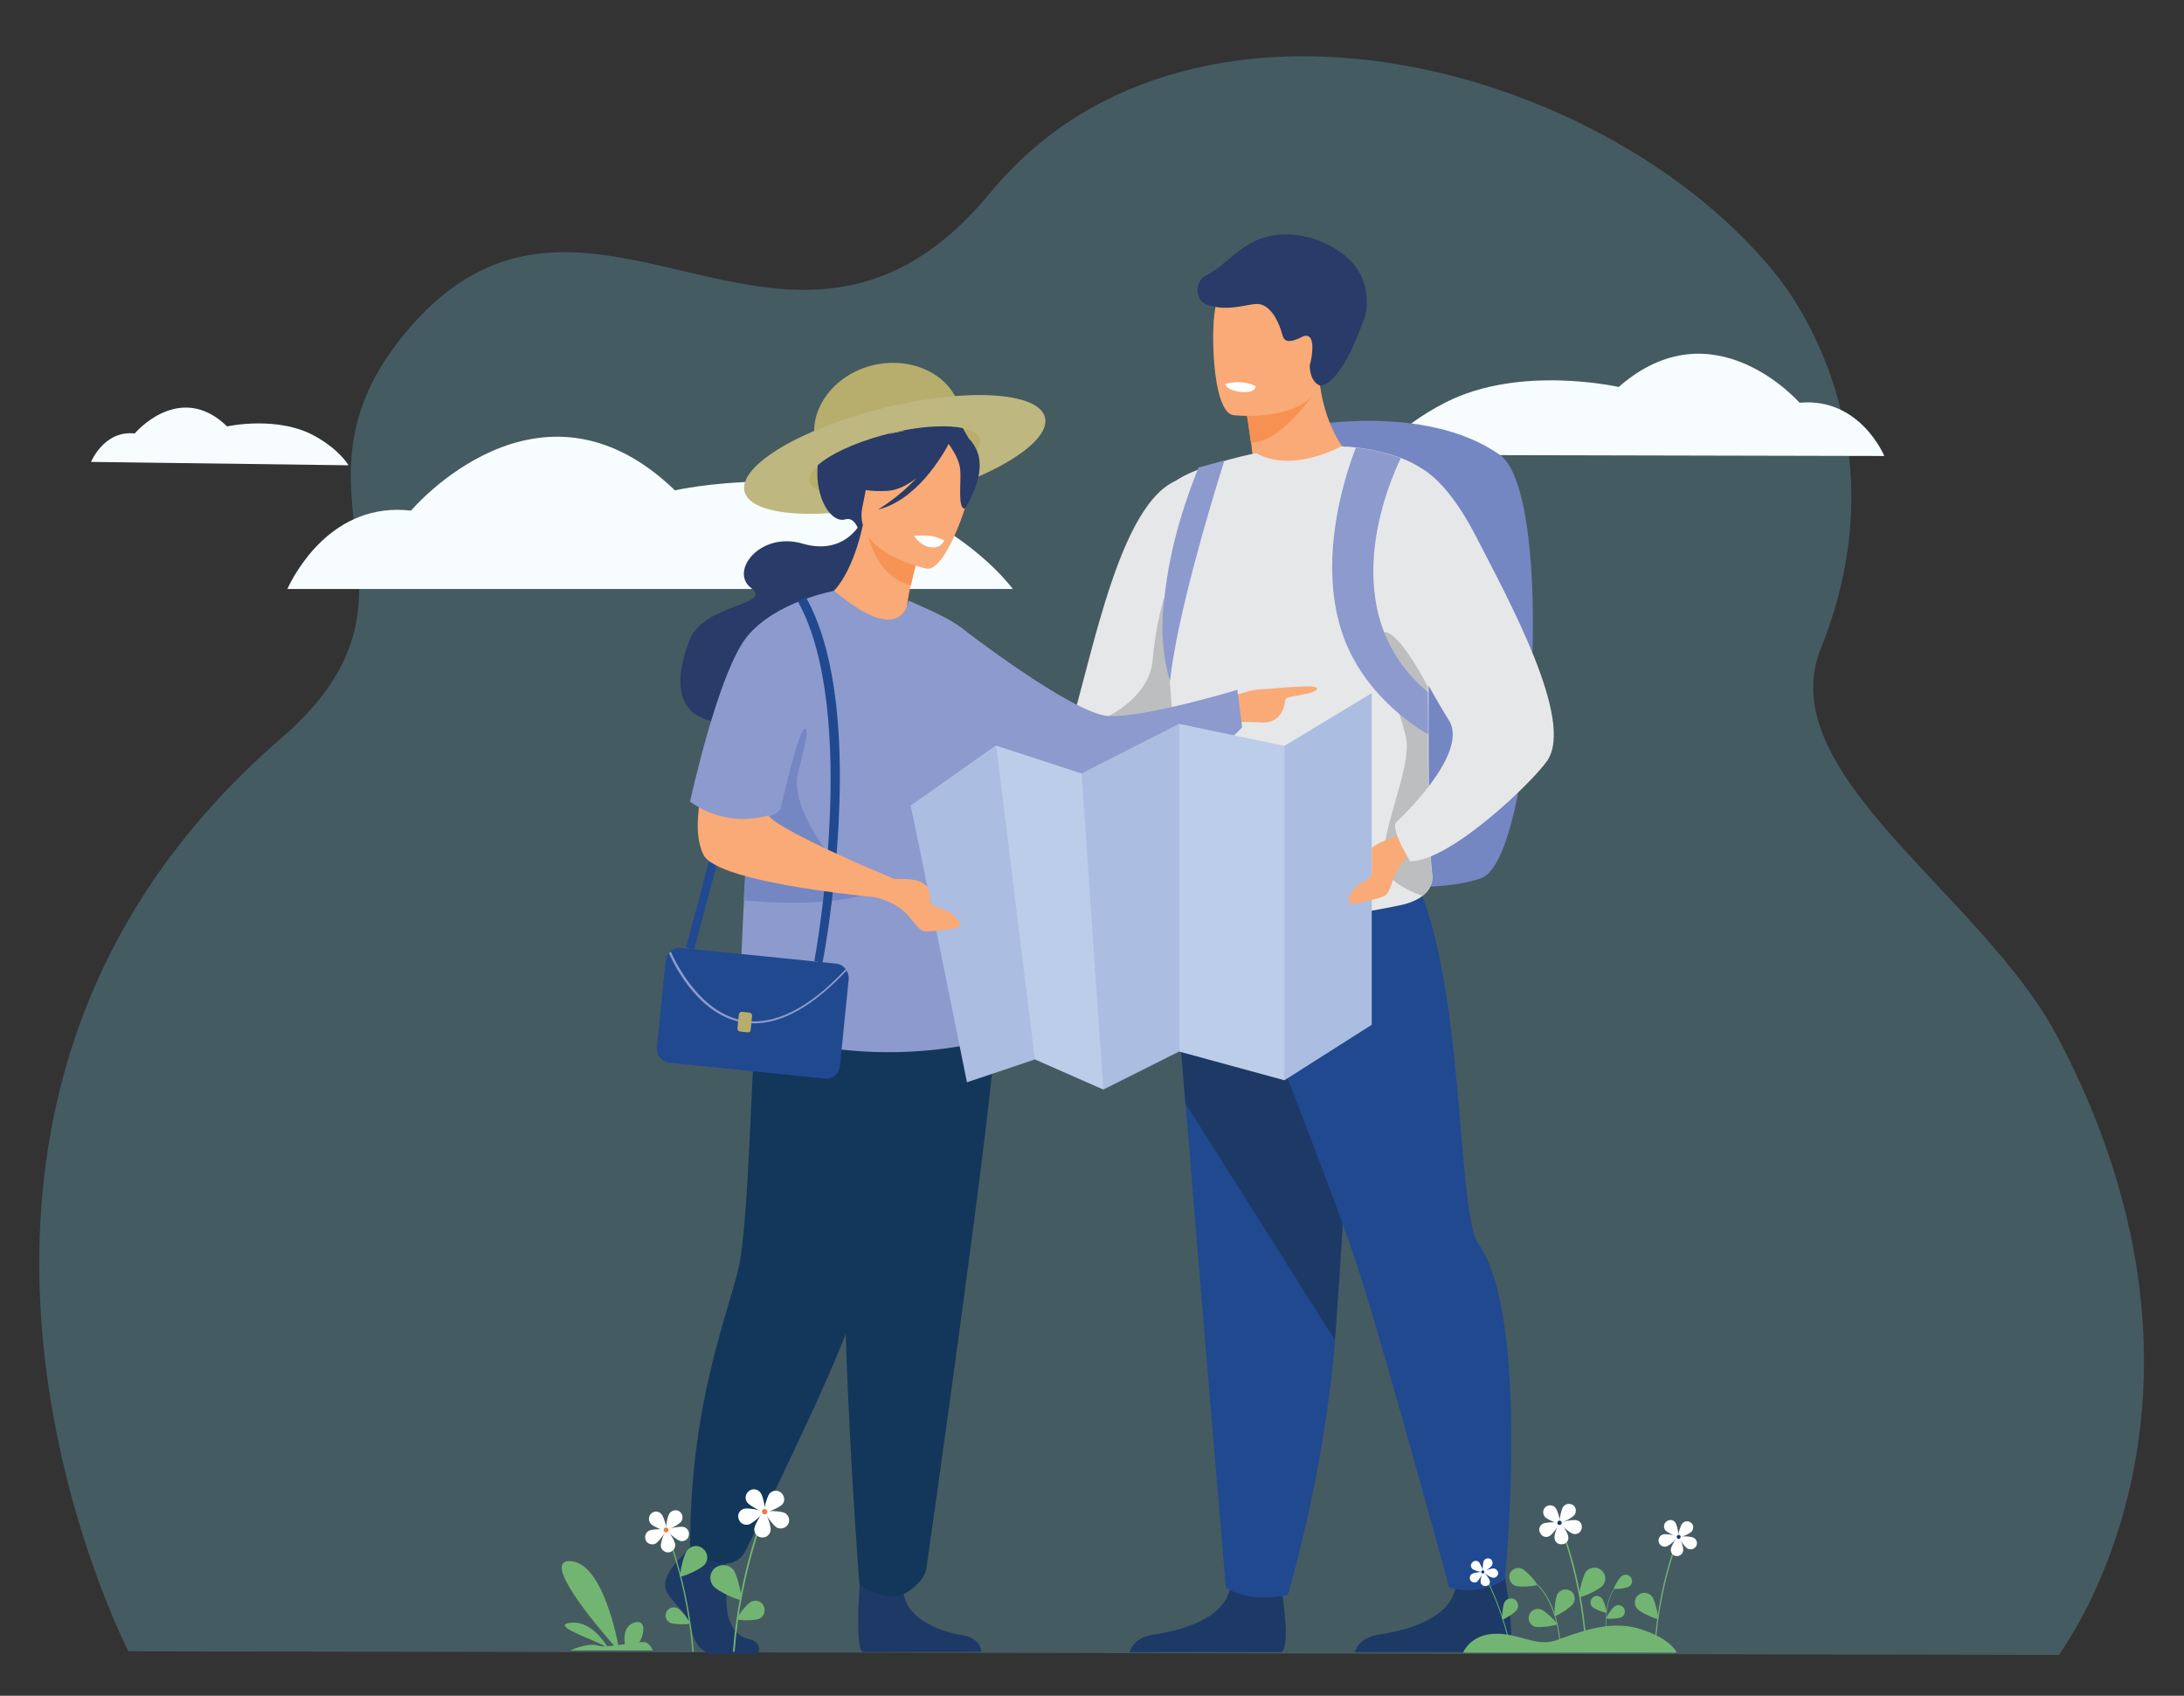 <?xml version="1.0" encoding="utf-8"?>
<!-- Generator: Adobe Illustrator 16.0.2, SVG Export Plug-In . SVG Version: 6.00 Build 0)  -->
<!DOCTYPE svg PUBLIC "-//W3C//DTD SVG 1.1//EN" "http://www.w3.org/Graphics/SVG/1.1/DTD/svg11.dtd">
<svg version="1.1" id="Layer_1" xmlns="http://www.w3.org/2000/svg" xmlns:xlink="http://www.w3.org/1999/xlink" x="0px" y="0px"
	 width="675px" height="524px" viewBox="-39.86 156.445 675 524" enable-background="new -39.86 156.445 675 524"
	 xml:space="preserve">
<rect x="-39.86" y="156.445" width="675" height="524" fill="#333333" stroke="none"/>
<g>
	<g opacity="0.3">
		<path fill="#70BACF" d="M-0.226,666.691l-0.087-0.174c0,0-0.086-0.174-0.086-0.261c-0.175-0.609-86.004-166.349,47.44-281.687
			c52.229-45.091-3.221-74.948,38.301-125.175c47.702-57.712,99.757,6.18,152.769-20.021c9.402-4.613,18.803-12.1,28.204-23.503
			c6.267-7.573,13.145-13.928,20.195-19.063c19.15-13.928,41.086-20.456,62.499-22.371c59.281-5.223,125.959,24.199,160.343,67.201
			c6.965,8.705,38.389,53.448,13.58,115.077c-15.67,38.91,49.965,75.993,73.294,120.474c39.521,75.21,26.724,134.228,13.667,165.564
			c-1.654,4.005-3.308,7.574-4.875,10.62c-4.613,9.054-8.356,14.015-8.444,14.45L-0.226,666.691z"/>
	</g>
	<g>
		<path fill="#F7FCFE" d="M273.19,338.435H48.955c2.089-4.526,13.753-27.072,38.214-24.2c0,0,39.52-46.919,81.563-6.267
			c0,0,44.743-10.098,77.908,8.792C261.265,325.029,269.361,333.56,273.19,338.435z"/>
	</g>
	<g>
		<path fill="#F7FCFE" d="M542.517,297.348c0,0-7.486-18.193-26.201-16.452c0,0-26.637-30.554-55.886-4.875
			c0,0-30.64-6.963-53.534,4.788c-15.321,7.834-20.457,16.19-20.457,16.19L542.517,297.348z"/>
	</g>
	<g>
		<path fill="#F7FCFE" d="M-11.717,299.176c0,0,4.005-9.836,13.492-8.792c0,0,13.841-16.452,28.552-2.176
			c0,0,15.668-3.481,27.245,3.047c7.748,4.353,10.272,8.966,10.272,8.966L-11.717,299.176z"/>
	</g>
	<g>
		<g>
			<path fill="#293B68" d="M226.185,317.978c0,0-4.962,10.271-18.02,6.442c-13.056-3.83-22.718,8.53-15.842,13.753
				c6.876,5.31-14.798,4.875-19.064,16.017c-4.265,11.142-6.876,27.42,16.539,25.592c23.503-1.828,39.085-49.966,39.085-49.966
				L226.185,317.978z"/>
		</g>
		<g>
			<path fill="#B7AD6D" d="M256.825,282.811c2.612,10.446-5.31,21.414-17.583,24.461c-12.274,3.046-24.374-2.96-26.986-13.493
				c-2.611-10.446,5.311-21.414,17.584-24.46C242.202,266.358,254.301,272.365,256.825,282.811z"/>
		</g>
		<g>
			<path fill="#BFB780" d="M283.114,285.422c1.915,7.921-17.236,19.412-42.915,25.766c-25.592,6.354-47.963,5.049-49.966-2.873
				c-1.915-7.921,17.236-19.411,42.916-25.766C258.741,276.195,281.112,277.501,283.114,285.422z"/>
		</g>
		<g>
			<path fill="#B7AD6D" d="M245.248,304.921c-2.089,0.696-4.265,1.306-6.615,1.916c-10.881,2.698-20.718,2.959-25.418,1.044
				c-1.567-0.609-2.612-1.567-2.874-2.699c-0.348-1.48,0.61-3.134,2.524-4.875c3.918-3.569,12.1-7.312,21.85-9.75
				c9.227-2.263,17.757-2.786,22.98-1.741c2.959,0.609,4.875,1.741,5.31,3.395C263.963,296.042,256.391,301.265,245.248,304.921z"/>
		</g>
		<g>
			<path fill="#7487C3" d="M361.805,288.382c0,0,38.389-7.921,61.891,8.618c17.236,12.1,10.881,125.088-5.832,130.833
				s-43.611,0.348-43.611,0.348L361.805,288.382z"/>
		</g>
		<g>
			
				<rect x="160.425" y="431.493" transform="matrix(-0.258 0.966 -0.966 -0.258 641.897 372.462)" fill="#214990" width="34.905" height="2.611"/>
		</g>
		<g>
			<g>
				<path fill="#F9AA76" d="M352.23,310.318c5.571,1.48,10.533,0.436,14.537-1.48c3.656-1.741,6.616-4.178,8.618-6.267
					c2.089-2.089,3.134-3.83,3.134-3.83s-0.262-0.174-0.609-0.609c-2.09-2.176-8.705-10.185-10.098-25.157
					c0-0.174-1.394,0.435-3.482,1.479c-6.093,3.047-18.28,9.836-18.803,10.185l0,0c0,0,0.522,3.133,1.306,8.704
					c0.088,0.522,0.175,1.045,0.175,1.567c0.087,0.697,0.174,1.393,0.261,2.089C347.965,302.745,352.23,310.318,352.23,310.318z"/>
			</g>
			<g>
				<path fill="#F79152" d="M346.745,293.256c10.185-0.087,21.24-17.757,21.24-17.757c-1.219-0.522-2.524-0.871-3.743-1.132
					c-6.094,3.047-18.28,9.836-18.803,10.185l0,0C345.44,284.552,346.049,287.686,346.745,293.256z"/>
			</g>
			<g>
				<g>
					<path fill="#F9AA76" d="M341.262,284.726c0,0,4.353,0.522,9.575,0c7.66-0.784,17.235-3.656,18.193-13.318
						c1.566-16.278,6.006-26.898-10.62-29.51c-8.879-1.392-14.188-0.348-17.41,1.742c-2.785,1.828-4.091,4.439-4.962,6.876
						C334.211,255.826,334.559,283.594,341.262,284.726z"/>
				</g>
				<g>
					<path fill="#293B68" d="M332.731,241.637c-3.221,1.654-3.481,7.399,0.262,8.879c6.789,2.611,13.579-0.609,16.451-0.087
						c4.179,0.783,6.355,6.963,6.877,8.966c0.523,2.002,1.219,3.656,6.094,1.219c0.783-0.436,1.393-0.522,1.915-0.348
						c2.438,0.783,1.132,7.486,0.609,9.053c0,0-0.175,4.7,2.96,6.181c0.348,0.174,6.094,1.218,13.928-20.717
						c1.219-3.395,1.479-10.62-3.048-16.365c-4.526-5.745-15.755-11.578-26.896-8.879
						C343.264,231.714,339.608,238.155,332.731,241.637z"/>
				</g>
				<g>
					<path fill="#FFFFFF" d="M338.824,275.063c0,0,0.174,2.002,5.048,2.524c0,0,4.093,0.436,4.353-1.741
						C348.225,275.76,344.57,273.584,338.824,275.063z"/>
				</g>
			</g>
		</g>
		<g>
			<path fill="#1D3A66" d="M171.083,637.183c0,0-6.527,5.92-5.222,10.185s7.138,7.051,7.921,12.187
				c0.784,5.136,4.004,8.008,6.877,8.008c2.872,0,13.666,0,13.666,0s2.09-3.655-2.958-4.7c-5.049-1.131-6.964-7.137-6.703-12.796
				c0.348-5.658-0.436-13.144-0.436-13.144l-10.794-2.524L171.083,637.183z"/>
		</g>
		<g>
			<path fill="#1D3A66" d="M226.271,640.316c0,0-2.35,25.244,0.523,26.637l36.647-0.087c0,0,0-4.266-5.919-5.136
				c-5.919-0.958-16.191-4.353-17.932-12.101C237.849,641.97,226.271,640.316,226.271,640.316z"/>
		</g>
		<g>
			<path fill="#13375B" d="M256.303,432.795c0,0,10.533,32.903,11.229,44.045c0.696,11.229-20.282,159.037-21.065,164.173
				c-0.784,4.874-6.791,7.921-6.791,7.921s-2.784,1.654-6.703,0.522c-5.484-1.567-7.225-3.395-7.225-3.395
				s-8.182-105.415-3.046-143.106c5.135-37.691,5.135-70.248,5.135-70.248L256.303,432.795z"/>
		</g>
		<g>
			<path fill="#13375B" d="M211.561,431.837c0,0-16.104,21.588-17.584,36.212c-1.479,14.624-2.35,65.982-5.57,80.171
				c-3.221,14.276-14.973,41.695-14.973,86.09c0,0,1.219,2.524,4.962,3.917c1.219,0.436,2.786,0.871,4.353,1.219
				c3.133,0.697,6.267-0.783,7.748-3.655c7.921-16.017,33.252-67.637,34.558-78.344c0.958-7.572,8.965-57.799,26.375-87.222
				c4.178-7.05-2.524-35.167-2.524-35.167L211.561,431.837z"/>
		</g>
		<g>
			<path fill="#293B68" d="M259.611,292.212l-4.526,4.004l-8.965,8.009l-0.783,0.696l-6.355,5.658l-12.97,11.403
				c0,0-1.132-6.093-4.614-5.049c-3.133,0.958-6.789-2.959-8.095-9.14c-0.522-2.264-0.696-4.875-0.436-7.573
				c3.657-3.308,10.969-6.79,19.848-9.228c0.696-0.174,1.305-0.348,2.002-0.522c5.658-1.393,10.967-2.176,15.494-2.264
				c2.872-0.087,5.483,0.087,7.486,0.522c0.784,1.306,1.305,2.263,1.654,2.873C259.524,292.038,259.611,292.212,259.611,292.212z"/>
		</g>
		<g>
			<path fill="#F9AA76" d="M241.679,374.821c-22.806,2.263-26.549-34.907-25.156-34.732c2.786-1.654,7.66-9.053,10.271-21.327
				l0.958,0.436l16.626,7.225c0,0-1.654,5.571-2.786,10.881c-0.783,3.482-1.306,6.877-1.132,8.531
				c0.087,0.522,3.569,2.35,3.569,2.35C244.291,348.532,247.772,374.211,241.679,374.821z"/>
		</g>
		<g>
			<path fill="#8C9ACE" d="M268.228,390.837c2.525,14.189,1.219,86.178,1.219,86.178c-45.96,12.273-80.692-4.092-80.692-4.092
				c0-19.76,2.524-70.856,7.05-100.627c4.353-28.552,22.197-33.252,22.197-33.252c21.415,18.019,22.894,2.959,22.894,2.959
				c8.357,3.743,15.755,6.703,19.847,11.664C272.93,368.814,267.794,388.574,268.228,390.837z"/>
		</g>
		<g>
			<path fill="#F79354" d="M244.465,326.422c0,0-1.654,5.571-2.786,10.881c-9.662-2.351-12.882-12.622-13.841-18.106
				L244.465,326.422z"/>
		</g>
		<g>
			<path fill="#F9AA76" d="M246.641,332.167c0,0-23.154-4.526-19.934-19.237c3.221-14.798,2.438-25.331,17.322-23.068
				c14.972,2.263,16.539,8.443,16.626,13.667C260.742,308.664,252.734,332.951,246.641,332.167z"/>
		</g>
		<g>
			<path fill="#293B68" d="M258.305,313.626c-2.264-0.174-1.045-8.096-1.393-12.1c-0.174-1.741-0.958-3.743-1.915-5.31
				c-0.609-1.044-1.219-2.001-1.654-2.611c-0.436,0.87-3.047,5.745-7.312,10.62c-2.002,2.263-4.439,4.526-7.138,6.354
				c-2.263,1.479-4.7,2.698-7.398,3.308c0,0,6.441-3.743,11.838-9.662c-2.786,2.176-5.919,3.743-9.053,3.917
				c-10.272,0.522-13.841-3.047-13.841-3.047s8.27-4.265,12.274-13.928c0.696-0.174,1.305-0.348,2.002-0.521
				c5.658-1.393,10.967-2.177,15.494-2.264c1.393,0.697,2.872,1.654,4.265,2.96c1.219-0.696,3.047-1.132,4.875,0.435
				c0.784,0.697,1.653,1.742,2.437,3.309C265.704,302.919,258.305,313.626,258.305,313.626z"/>
		</g>
		<g>
			<path fill="#FFFFFF" d="M242.55,321.982c0.26,0.087,1.828,3.134,5.222,3.569c3.309,0.435,4.179-2.089,4.179-2.089
				s-2.002-1.132-4.005-1.393C245.945,321.809,242.55,321.982,242.55,321.982z"/>
		</g>
		<g>
			<path fill="#E6E7E8" d="M322.981,305.269c-18.714,9.228-26.461,61.717-34.557,84.001c-7.313,20.107,40.738,16.54,40.738,16.54
				S340.305,296.651,322.981,305.269z"/>
		</g>
		<g>
			<path fill="#1D3A66" d="M309.228,666.953h47.007c3.394-2.264-0.871-24.635-0.871-24.635s-12.796-4.875-15.059,5.049
				c-2.264,9.924-16.365,13.058-23.765,14.188C311.318,662.427,309.751,665.212,309.228,666.953z"/>
		</g>
		<g>
			<path fill="#1D3A66" d="M378.866,666.953h47.005c3.396-2.264-0.869-24.635-0.869-24.635s-12.796-4.875-15.06,5.049
				c-2.263,9.924-16.365,13.058-23.764,14.188C380.955,662.427,379.388,665.299,378.866,666.953z"/>
		</g>
		<g>
			<path fill="#214990" d="M321.938,439.323c0,0,2.088,26.375,4.612,57.973c3.396,43.002,12.448,149.636,12.448,149.636
				s5.919,5.05,19.15,2.351c0,0,11.229-36.821,14.624-78.778c0.087-0.697,0.087-1.393,0.175-2.089
				c3.133-42.741,8.008-132.748,8.008-132.748L321.938,439.323z"/>
		</g>
		<g>
			<path fill="#1D3A66" d="M321.154,430.183c0,0,2.786,35.429,5.311,67.113l46.222,73.208c0.087-0.697,0.087-1.393,0.174-2.089
				c3.135-42.741,8.009-132.748,8.009-132.748L321.154,430.183z"/>
		</g>
		<g>
			<path fill="#214990" d="M334.646,430.183c0,0,33.514,83.479,44.221,115.165c7.66,22.545,29.161,101.672,29.161,101.672
				s9.4,2.872,17.235-2.612c0,0,8.009-80.78-8.183-103.586c-8.617-12.101-2.089-125.698-36.908-126.655
				C345.44,413.122,334.646,430.183,334.646,430.183z"/>
		</g>
		<g>
			<path fill="#E6E7E8" d="M402.804,426.614c0.349,2.872-0.957,5.048-2.96,6.614c-1.74,1.394-4.091,2.265-6.267,2.786
				c0,0-4.353,0.957-9.923,1.916c-5.397,0.87-11.926,1.827-16.539,1.74c-23.591-0.174-43.264-7.138-43.264-7.138
				c-4.438,0-6.44-6.877-7.138-16.453c-0.522-6.441-0.348-14.189,0-21.848c0.087-2.525,0.262-4.962,0.436-7.399
				c0.348-4.875,0.695-9.488,1.045-13.579c0.348-3.831,0.609-7.225,0.783-9.837c0,0-0.609-18.367-0.348-34.471
				c0.174-11.577,1.827-21.065,3.481-22.719c4.7-4.962,23.154-9.228,25.939-9.663c0.174,0,0.348-0.087,0.348-0.087
				c11.229,6.354,26.377-2.176,26.377-2.176c0.348,0.087,0.695,0.174,1.044,0.174c0.261-0.087,1.654,0,3.656,0.261
				c3.569,0.436,9.053,1.479,13.841,3.308c2.96,1.131,5.658,2.524,7.398,4.353c5.136,5.397,0.522,37.952,0.522,37.952
				c0.349,8.357,0.436,18.193,0.436,28.291c0,0.522,0,1.045,0,1.654c0,4.352,0,8.705,0,13.057c0,11.578,0.087,22.807,0.436,31.598
				c0,0.262,0,0.523,0,0.871C402.196,420.085,402.456,423.742,402.804,426.614z"/>
		</g>
		<g>
			<path fill="#BCBEC0" d="M321.676,366.986l1.74,21.936l-20.63-11.229c0,0,12.622-6.006,13.58-17.148
				c0.957-11.142,3.568-19.499,3.568-19.499L321.676,366.986z"/>
		</g>
		<g>
			<path fill="#8C9ACE" d="M338.563,298.741c-4.091,12.883-14.711,48.137-16.8,68.158l0,0c-0.174-0.436-2.524-8.095-2.35-17.322
				c0-0.871,0.086-1.828,0.086-2.699c1.132-15.93,4.614-29.771,11.056-45.961L338.563,298.741z"/>
		</g>
		<g>
			<path fill="#F9AA76" d="M338.737,372.731c0,0,6.354-3.134,11.316-3.308s18.28-1.915,17.063,0c-1.219,1.915-9.75,1.828-9.75,3.308
				c0,1.393-1.131,7.399-7.313,6.963c-6.093-0.348-8.443,0-8.443,0L338.737,372.731z"/>
		</g>
		<g>
			<path fill="#8C9ACE" d="M217.915,339.044c0,0-17.845,3.134-26.811,14.014c-8.967,10.881-17.671,51.01-17.671,51.01
				s8.618,6.616,26.986,1.393l22.458-36.038L217.915,339.044z"/>
		</g>
		<g>
			<path fill="#8C9ACE" d="M256.913,350.186c0,0,34.732,26.898,45.788,27.507c11.142,0.609,39.867-8.095,39.867-8.095l1.48,11.577
				c0,0-26.115,28.029-41.523,26.462c-15.406-1.567-46.047-12.622-46.047-12.622L256.913,350.186z"/>
		</g>
		<g>
			<path fill="#BCCDEA" d="M241.593,405.375c0.522,1.915,17.409,85.481,17.409,85.481l20.979-7.051l21.153,9.314l23.415-11.752
				l32.556,8.879l26.985-17.148V370.642l-26.985,16.278l-32.556-6.79l-30.117,15.32l-26.463-8.618L241.593,405.375z"/>
		</g>
		<g opacity="0.2">
			<polygon fill="#687CBD" points="268.054,386.92 279.98,483.805 259.001,490.855 241.593,405.375 			"/>
		</g>
		<g opacity="0.2">
			<polygon fill="#687CBD" points="294.431,395.451 301.133,493.119 324.635,481.367 324.635,380.13 			"/>
		</g>
		<g opacity="0.2">
			<polygon fill="#687CBD" points="357.104,386.92 357.104,490.246 384.089,473.098 384.089,370.642 			"/>
		</g>
		<g>
			<path fill="#BCBEC0" d="M399.844,433.229c-3.829-1.131-11.054-4.612-11.837-9.053c-1.742-10.532,8.617-30.379,6.702-39.693
				c-1.915-9.314-11.578-32.73-6.702-32.73c4.874,0,13.404,16.887,13.404,16.887c0.087,16.539,0,33.775,0.522,46.223
				c0,0.26,0,0.522,0,0.87c0.175,4.266,0.436,8.01,0.784,10.882C403.153,429.486,401.847,431.662,399.844,433.229z"/>
		</g>
		<g>
			<path fill="#F9AA76" d="M398.975,418.083c0,0-4.875,2.959-7.139,7.486c-1.74,3.482-1.915,6.181-3.569,7.573
				c-0.695,0.609-11.142,3.569-11.229,2.089c-0.174-5.31,6.181-6.441,7.051-8.443c0-0.087,0-0.087,0-0.174v-8.096
				c1.915-1.915,7.312-3.482,7.312-3.482l5.833-5.397L398.975,418.083z"/>
		</g>
		<g>
			<path fill="#E6E7E8" d="M397.843,300.395c0,0,8.53,2.438,18.454,21.762c9.924,19.325,30.642,56.842,22.022,69.377
				c-4.438,6.441-29.683,30.902-42.305,31.076c0,0-6.007-9.401-4.44-12.013c0,0,22.981-21.065,16.365-31.598
				c-6.441-10.184-25.418-44.568-26.287-55.275C380.781,313.017,397.843,300.395,397.843,300.395z"/>
		</g>
		<g>
			<path fill="#214990" d="M222.442,458.996l-2.698,26.811c-0.262,2.437-2.352,4.178-4.788,3.917l-47.876-4.874
				c-2.438-0.262-4.178-2.352-3.917-4.788l2.698-26.811c0.086-0.871,0.436-1.654,0.958-2.351c0.174-0.174,0.348-0.348,0.522-0.523
				c0.871-0.783,2.09-1.218,3.309-1.043l47.876,4.874c1.219,0.088,2.176,0.696,2.872,1.566c0.174,0.175,0.262,0.349,0.348,0.522
				C222.268,457.08,222.528,458.039,222.442,458.996z"/>
		</g>
		<g>
			<path fill="#7487C3" d="M189.973,434.622L189.973,434.622c0,0,22.371,2.611,37.691-1.741l-36.995-10.619L189.973,434.622z"/>
		</g>
		<g>
			<path fill="#7487C3" d="M214.868,418.432c0,0-10.446-13.58-8.096-23.067c2.35-9.489,3.743-14.712,1.828-13.58
				c-1.915,1.219-7.225,24.634-7.225,24.634s-1.393,2.351-5.049,2.351c-3.743-0.087,3.395,8.094,3.395,8.094L214.868,418.432z"/>
		</g>
		<g>
			<path fill="#8C9ACE" d="M221.832,456.297c-10.184,10.881-19.76,16.365-28.639,16.365c-1.305,0-2.611-0.087-3.917-0.349
				c-12.708-2.437-20.108-16.19-22.371-21.326c0.174-0.175,0.348-0.349,0.522-0.522c2.176,4.788,9.488,18.803,22.023,21.239
				c9.75,1.828,20.543-3.481,32.121-15.842C221.571,455.949,221.658,456.123,221.832,456.297z"/>
		</g>
		<g>
			<path fill="#B7AD6D" d="M191.191,475.447l-2.35-0.26c-0.435-0.088-0.784-0.436-0.784-0.959l0.436-4.352
				c0.087-0.436,0.436-0.783,0.958-0.783l2.35,0.261c0.436,0.087,0.783,0.436,0.783,0.957l-0.434,4.353
				C192.15,475.188,191.714,475.535,191.191,475.447z"/>
		</g>
		<g>
			<g>
				<path fill="#214990" d="M214.346,453.946l-2.524-0.521c0.174-0.783,14.102-76.603-5.136-111.247l2.612-1.044
					c8.27,14.885,11.664,38.649,10.01,70.073C218.089,434.535,214.433,453.772,214.346,453.946z"/>
			</g>
		</g>
		<g>
			<path fill="#F9AA76" d="M183.618,381.001c0,0-12.274,26.81-6.093,39.52c4.439,9.227,57.365,13.579,57.365,13.579l1.653-6.006
				c0,0-38.91-16.19-39.171-20.283c-0.348-4.091,5.136-18.454,5.136-18.454S189.886,381.262,183.618,381.001z"/>
		</g>
		<g>
			<path fill="#F9AA76" d="M245.683,444.197c-2.088-0.696-3.133-3.221-5.919-5.919c-3.657-3.481-9.314-4.614-9.314-4.614
				l-1.219-8.704l7.312,3.134c0,0,6.181-0.435,8.443,1.044c0.697,0.436,1.393,0.958,2.002,1.394l0.783,4.091
				c-0.174,0-0.26,0.175-0.174,0.522c0,0.174,0.174,0.349,0.436,0.609c1.479,1.653,7.312,1.479,8.879,6.529
				C257.348,443.675,246.553,444.458,245.683,444.197z"/>
		</g>
		<g>
			<path fill="#8C9ACE" d="M173.433,404.068c0,0,10.098,8.792,25.419,4.005l6.789-22.981l-22.72-8.356L173.433,404.068z"/>
		</g>
		<g>
			<path fill="#8C9ACE" d="M401.498,383.351c-4.787-2.786-20.63-13.057-26.723-31.86c-7.66-23.764,2.002-50.574,4.438-56.755
				c3.569,0.436,9.053,1.479,13.841,3.308c-3.743,7.747-21.065,47.615,8.356,72.25C401.498,374.646,401.498,379.085,401.498,383.351
				z"/>
		</g>
	</g>
	<g>
		<path fill="#72B572" d="M147.755,665.125c-1.393-2.264-5.659-8.009-11.403-7.225c-6.181,0.87,6.876,4.961,10.88,7.312
			c-0.87,0-1.653-0.087-2.176-0.261c-2.698-0.957-7.225,0.87-8.704,1.479h25.504c-0.174-0.609-0.609-1.567-1.829-2.351
			c-0.434-0.261-1.218-0.261-2.35-0.174c1.48-1.828,2.525-7.486-1.653-6.006c-3.047,1.044-3.047,4.526-2.786,6.615
			c-0.697,0.087-1.305,0.174-2.002,0.262c-1.306-6.442-5.746-25.418-14.798-25.941c-9.227-0.521,7.834,19.673,13.493,26.115
			C149.148,665.037,148.451,665.125,147.755,665.125z"/>
	</g>
	<g>
		<g>
			<path fill="#72B572" d="M428.397,646.41c1.479,0.609,6.703,0.086,6.789-0.262c0.175-0.436-3.22-4.353-4.7-4.962
				s-3.134,0.088-3.743,1.566C426.307,644.233,427.004,645.887,428.397,646.41z"/>
		</g>
		<g>
			<path fill="#72B572" d="M441.541,648.934c-0.784,1.306-1.22,6.529-0.784,6.791c0.349,0.26,4.875-2.525,5.658-3.831
				s0.436-3.134-0.957-3.917C444.065,647.193,442.41,647.629,441.541,648.934z"/>
		</g>
		<g>
			<path fill="#72B572" d="M434.576,659.118c1.48,0.436,6.616-0.435,6.79-0.783c0.175-0.436-3.568-4.091-5.049-4.613
				c-1.479-0.436-3.134,0.349-3.568,1.827C432.227,657.029,433.01,658.684,434.576,659.118z"/>
		</g>
		<g>
			<g>
				<path fill="#72B572" d="M442.151,664.168c0-0.088-0.609-11.927-7.051-18.02l0.174-0.174c6.528,6.181,7.138,18.02,7.138,18.105
					L442.151,664.168z"/>
			</g>
		</g>
		<g>
			<path fill="#72B572" d="M463.652,646.67c-0.871,0.609-4.526,0.959-4.701,0.697s1.567-3.396,2.524-4.005
				c0.958-0.609,2.089-0.348,2.698,0.523C464.87,644.843,464.609,646.062,463.652,646.67z"/>
		</g>
		<g>
			<path fill="#72B572" d="M455.12,650.239c0.783,0.783,1.74,4.267,1.479,4.526c-0.261,0.175-3.656-1.044-4.352-1.827
				c-0.783-0.783-0.697-2.09,0.086-2.785C453.118,649.369,454.337,649.369,455.12,650.239z"/>
		</g>
		<g>
			<path fill="#72B572" d="M461.301,656.158c-0.957,0.523-4.526,0.609-4.701,0.35c-0.174-0.262,1.828-3.309,2.785-3.831
				c0.959-0.521,2.177-0.174,2.699,0.784C462.607,654.418,462.258,655.637,461.301,656.158z"/>
		</g>
		<g>
			<g>
				<path fill="#72B572" d="M456.861,660.599c0-0.088-1.219-8.183,2.265-13.231l-0.088-0.088c-3.569,5.05-2.351,13.231-2.351,13.319
					H456.861z"/>
			</g>
		</g>
		<g>
			<g>
				<path fill="#72B572" d="M450.42,663.471l-0.436-0.086c-1.654-20.979-8.008-35.951-8.096-36.213l0.348-0.174
					C442.41,627.259,448.853,642.405,450.42,663.471z"/>
			</g>
		</g>
		<g>
			<g>
				<path fill="#FFFFFF" d="M437.624,625.171c0.783,0.869,4.438,2.35,4.7,2.088c0.262-0.261-0.697-4.091-1.48-4.962
					c-0.783-0.869-2.175-0.957-3.046-0.174S436.84,624.212,437.624,625.171z"/>
			</g>
			<g>
				<path fill="#FFFFFF" d="M443.281,622.036c-0.695,0.958-1.393,4.875-1.045,5.049c0.262,0.174,3.831-1.566,4.526-2.524
					c0.697-0.957,0.523-2.35-0.435-3.047C445.284,620.904,443.979,621.078,443.281,622.036z"/>
			</g>
			<g>
				<path fill="#FFFFFF" d="M447.46,626.214c-1.132-0.348-5.05,0.523-5.136,0.871c-0.088,0.349,2.872,3.046,4.004,3.308
					c1.132,0.348,2.351-0.348,2.611-1.479C449.288,627.694,448.679,626.476,447.46,626.214z"/>
			</g>
			<g>
				<path fill="#FFFFFF" d="M444.849,631.351c-0.087-1.22-2.263-4.527-2.612-4.527c-0.348,0-1.827,3.743-1.653,4.875
					c0.087,1.219,1.132,2.09,2.351,1.916C444.153,633.614,445.023,632.569,444.849,631.351z"/>
			</g>
			<g>
				<path fill="#FFFFFF" d="M439.017,631.09c1.044-0.523,3.308-3.831,3.134-4.092s-4.091-0.261-5.136,0.261
					c-1.045,0.522-1.48,1.829-0.871,2.872C436.666,631.264,437.972,631.698,439.017,631.09z"/>
			</g>
			<g>
				<path fill="#173863" d="M441.453,626.911c0.088-0.349,0.436-0.609,0.783-0.609c0.35,0.087,0.609,0.436,0.609,0.783
					c-0.086,0.349-0.435,0.609-0.783,0.609C441.627,627.607,441.366,627.259,441.453,626.911z"/>
			</g>
		</g>
		<g>
			<path fill="#72B572" d="M450.332,642.058c-1.131,1.479-2.437,7.485-2.002,7.834c0.436,0.348,6.094-2.177,7.226-3.569
				c1.131-1.479,0.957-3.569-0.523-4.7C453.641,640.403,451.465,640.664,450.332,642.058z"/>
		</g>
		<g>
			<g>
				<path fill="#72B572" d="M427.091,665.647h-0.261c-2.873-13.754-8.444-23.154-8.531-23.329l0.262-0.175
					C418.561,642.318,424.218,651.807,427.091,665.647z"/>
			</g>
		</g>
		<g>
			<g>
				<path fill="#FFFFFF" d="M415.252,641.274c0.609,0.521,3.221,1.131,3.309,0.957c0.174-0.174-0.871-2.612-1.393-3.134
					c-0.609-0.521-1.48-0.436-2.003,0.174C414.556,639.881,414.643,640.752,415.252,641.274z"/>
			</g>
			<g>
				<path fill="#FFFFFF" d="M418.735,638.75c-0.349,0.695-0.436,3.308-0.262,3.481c0.174,0.087,2.438-1.393,2.786-2.089
					c0.348-0.697,0.174-1.566-0.523-2.002C419.952,637.792,419.082,638.053,418.735,638.75z"/>
			</g>
			<g>
				<path fill="#FFFFFF" d="M421.868,641.1c-0.783-0.087-3.308,0.784-3.308,1.044c0,0.262,2.175,1.742,2.96,1.828
					c0.783,0.088,1.479-0.435,1.652-1.219C423.261,641.97,422.652,641.274,421.868,641.1z"/>
			</g>
			<g>
				<path fill="#FFFFFF" d="M420.562,644.843c-0.174-0.783-1.915-2.785-2.089-2.785c-0.261,0.086-0.871,2.611-0.695,3.395
					c0.174,0.784,0.957,1.219,1.74,1.044C420.301,646.322,420.823,645.626,420.562,644.843z"/>
			</g>
			<g>
				<path fill="#FFFFFF" d="M416.645,645.191c0.609-0.436,1.916-2.786,1.741-2.96c-0.174-0.174-2.785,0.174-3.395,0.609
					s-0.783,1.393-0.349,2.002C415.165,645.452,416.035,645.626,416.645,645.191z"/>
			</g>
			<g>
				<path fill="#173863" d="M417.951,642.144c0-0.26,0.261-0.435,0.521-0.435c0.262,0,0.436,0.261,0.436,0.522
					s-0.262,0.436-0.522,0.436C418.125,642.579,417.951,642.405,417.951,642.144z"/>
			</g>
		</g>
		<g>
			<path fill="#72B572" d="M425.176,651.458c-0.609,1.045-0.958,5.224-0.696,5.397c0.261,0.174,3.83-1.915,4.526-3.047
				c0.608-1.044,0.349-2.437-0.696-3.134C427.178,650.065,425.785,650.413,425.176,651.458z"/>
		</g>
		<g>
			<g>
				<path fill="#72B572" d="M471.573,663.818l0.349-0.086c1.479-18.629,7.138-32.034,7.225-32.208l-0.349-0.174
					C478.71,631.611,472.964,645.017,471.573,663.818z"/>
			</g>
		</g>
		<g>
			<g>
				<path fill="#FFFFFF" d="M482.976,629.697c-0.697,0.783-4.005,2.088-4.179,1.914c-0.261-0.174,0.609-3.656,1.306-4.439
					c0.697-0.783,1.916-0.87,2.699-0.174C483.585,627.607,483.672,628.826,482.976,629.697z"/>
			</g>
			<g>
				<path fill="#FFFFFF" d="M477.926,626.911c0.61,0.87,1.22,4.353,0.958,4.526c-0.261,0.174-3.395-1.393-4.091-2.176
					c-0.609-0.871-0.436-2.09,0.436-2.698C476.099,625.866,477.317,626.04,477.926,626.911z"/>
			</g>
			<g>
				<path fill="#FFFFFF" d="M474.184,630.566c1.045-0.26,4.439,0.436,4.526,0.784c0.087,0.261-2.524,2.699-3.569,2.959
					c-1.044,0.262-2.089-0.348-2.351-1.393C472.531,631.96,473.14,630.828,474.184,630.566z"/>
			</g>
			<g>
				<path fill="#FFFFFF" d="M476.533,635.181c0.088-1.045,2.003-4.005,2.351-4.005c0.262,0,1.654,3.308,1.48,4.353
					c-0.088,1.045-1.045,1.829-2.089,1.741C477.143,637.183,476.448,636.225,476.533,635.181z"/>
			</g>
			<g>
				<path fill="#FFFFFF" d="M481.757,635.007c-0.957-0.523-2.96-3.396-2.786-3.656c0.175-0.261,3.656-0.261,4.614,0.261
					c0.957,0.522,1.306,1.653,0.783,2.612C483.846,635.093,482.714,635.441,481.757,635.007z"/>
			</g>
			<g>
				<path fill="#173863" d="M479.581,631.264c-0.088-0.349-0.349-0.609-0.697-0.523c-0.348,0.088-0.608,0.35-0.522,0.697
					c0.088,0.348,0.349,0.609,0.697,0.522C479.406,631.873,479.581,631.611,479.581,631.264z"/>
			</g>
		</g>
		<g>
			<path fill="#72B572" d="M470.701,649.718c1.045,1.305,2.177,6.702,1.829,6.964c-0.35,0.261-5.397-1.916-6.442-3.221
				c-1.044-1.306-0.87-3.134,0.436-4.179C467.742,648.238,469.657,648.499,470.701,649.718z"/>
		</g>
		<g>
			<path fill="#72B572" d="M412.38,667.04c0,0,2.089-5.396,9.574-5.745c7.486-0.349,12.71,4.092,18.89,2.09
				c6.181-2.09,16.452-6.703,26.202-3.569c9.749,3.046,11.315,7.312,11.315,7.312H412.38V667.04z"/>
		</g>
	</g>
	<g>
		<g>
			<g>
				<path fill="#72B572" d="M174.566,666.866l-0.436-0.088c-1.654-21.587-8.27-37.169-8.357-37.343l0.349-0.174
					C166.209,629.436,172.825,645.104,174.566,666.866z"/>
			</g>
		</g>
		<g>
			<g>
				<path fill="#FFFFFF" d="M161.247,627.259c0.783,0.958,4.614,2.438,4.875,2.177c0.26-0.262-0.697-4.179-1.567-5.136
					c-0.784-0.958-2.264-1.045-3.135-0.174C160.551,624.909,160.463,626.302,161.247,627.259z"/>
			</g>
			<g>
				<path fill="#FFFFFF" d="M167.079,624.038c-0.697,0.957-1.393,5.05-1.132,5.224c0.262,0.174,3.918-1.567,4.702-2.612
					c0.696-0.957,0.522-2.35-0.436-3.134C169.256,622.819,167.863,623.081,167.079,624.038z"/>
			</g>
			<g>
				<path fill="#FFFFFF" d="M171.518,628.304c-1.219-0.349-5.222,0.522-5.31,0.87c-0.086,0.349,2.959,3.134,4.091,3.396
					c1.219,0.348,2.438-0.349,2.699-1.567C173.347,629.871,172.65,628.652,171.518,628.304z"/>
			</g>
			<g>
				<path fill="#FFFFFF" d="M168.82,633.7c-0.087-1.219-2.35-4.7-2.698-4.612c-0.349,0-1.829,3.829-1.742,5.048
					c0.088,1.219,1.219,2.089,2.438,2.002C168.037,635.964,168.907,634.919,168.82,633.7z"/>
			</g>
			<g>
				<path fill="#FFFFFF" d="M162.727,633.439c1.131-0.609,3.396-3.918,3.308-4.266c-0.174-0.348-4.265-0.261-5.31,0.262
					c-1.131,0.609-1.48,1.915-0.958,3.046C160.289,633.526,161.596,633.962,162.727,633.439z"/>
			</g>
			<g>
				<path fill="#F47A3E" d="M165.251,629.088c0.087-0.436,0.436-0.697,0.871-0.61c0.434,0.087,0.696,0.436,0.608,0.87
					c-0.086,0.436-0.435,0.697-0.87,0.609C165.513,629.871,165.164,629.436,165.251,629.088z"/>
			</g>
		</g>
		<g>
			<path fill="#72B572" d="M172.563,635.441c-1.219,1.48-2.524,7.747-2.088,8.096c0.434,0.349,6.267-2.177,7.486-3.656
				c1.218-1.48,0.958-3.656-0.523-4.874C175.958,633.7,173.782,633.962,172.563,635.441z"/>
		</g>
		<g>
			<path fill="#72B572" d="M169.516,653.373c1.219,0.609,4.004,4.353,3.831,4.701c-0.174,0.349-4.788,0.435-6.093-0.174
				c-1.219-0.609-1.741-2.09-1.131-3.395C166.818,653.286,168.299,652.765,169.516,653.373z"/>
		</g>
	</g>
	<g>
		<g>
			<g>
				<path fill="#72B572" d="M186.665,666.866l0.523-0.088c1.915-24.809,9.488-42.652,9.575-42.914l-0.436-0.174
					C196.153,623.951,188.58,641.884,186.665,666.866z"/>
			</g>
		</g>
		<g>
			<g>
				<path fill="#FFFFFF" d="M201.898,621.34c-0.958,1.045-5.31,2.786-5.658,2.524c-0.261-0.261,0.87-4.787,1.741-5.92
					c0.958-1.043,2.524-1.131,3.569-0.26C202.682,618.729,202.856,620.295,201.898,621.34z"/>
			</g>
			<g>
				<path fill="#FFFFFF" d="M195.196,617.685c0.871,1.131,1.654,5.744,1.305,6.006c-0.348,0.261-4.526-1.829-5.396-2.96
					c-0.871-1.132-0.609-2.698,0.522-3.569C192.758,616.291,194.324,616.552,195.196,617.685z"/>
			</g>
			<g>
				<path fill="#FFFFFF" d="M190.147,622.646c1.393-0.349,5.919,0.609,6.093,0.958c0.086,0.348-3.395,3.568-4.7,3.917
					c-1.393,0.348-2.786-0.436-3.134-1.828C187.971,624.387,188.755,622.994,190.147,622.646z"/>
			</g>
			<g>
				<path fill="#FFFFFF" d="M193.281,628.739c0.174-1.393,2.698-5.397,3.046-5.311c0.436,0,2.176,4.439,2.002,5.833
					c-0.174,1.393-1.393,2.437-2.786,2.263C194.151,631.438,193.107,630.131,193.281,628.739z"/>
			</g>
			<g>
				<path fill="#FFFFFF" d="M200.244,628.478c-1.218-0.696-3.917-4.526-3.743-4.874c0.175-0.349,4.875-0.349,6.181,0.348
					c1.219,0.696,1.741,2.177,1.045,3.482C203.03,628.652,201.463,629.088,200.244,628.478z"/>
			</g>
			<g>
				<path fill="#F47A3E" d="M197.284,623.429c-0.086-0.435-0.522-0.783-0.958-0.696c-0.435,0.087-0.783,0.522-0.696,0.958
					c0.086,0.436,0.522,0.783,0.958,0.696C197.024,624.387,197.372,623.951,197.284,623.429z"/>
			</g>
		</g>
		<g>
			<path fill="#72B572" d="M186.752,641.448c1.393,1.74,2.872,8.879,2.438,9.314c-0.523,0.436-7.226-2.524-8.618-4.267
				c-1.393-1.74-1.131-4.265,0.609-5.57C182.922,639.619,185.359,639.794,186.752,641.448z"/>
		</g>
		<g>
			<path fill="#72B572" d="M192.323,651.372c-1.48,0.695-4.614,4.962-4.44,5.396c0.174,0.436,5.571,0.523,6.964-0.174
				c1.479-0.695,2.002-2.437,1.305-3.917C195.457,651.198,193.803,650.675,192.323,651.372z"/>
		</g>
	</g>
</g>
</svg>
